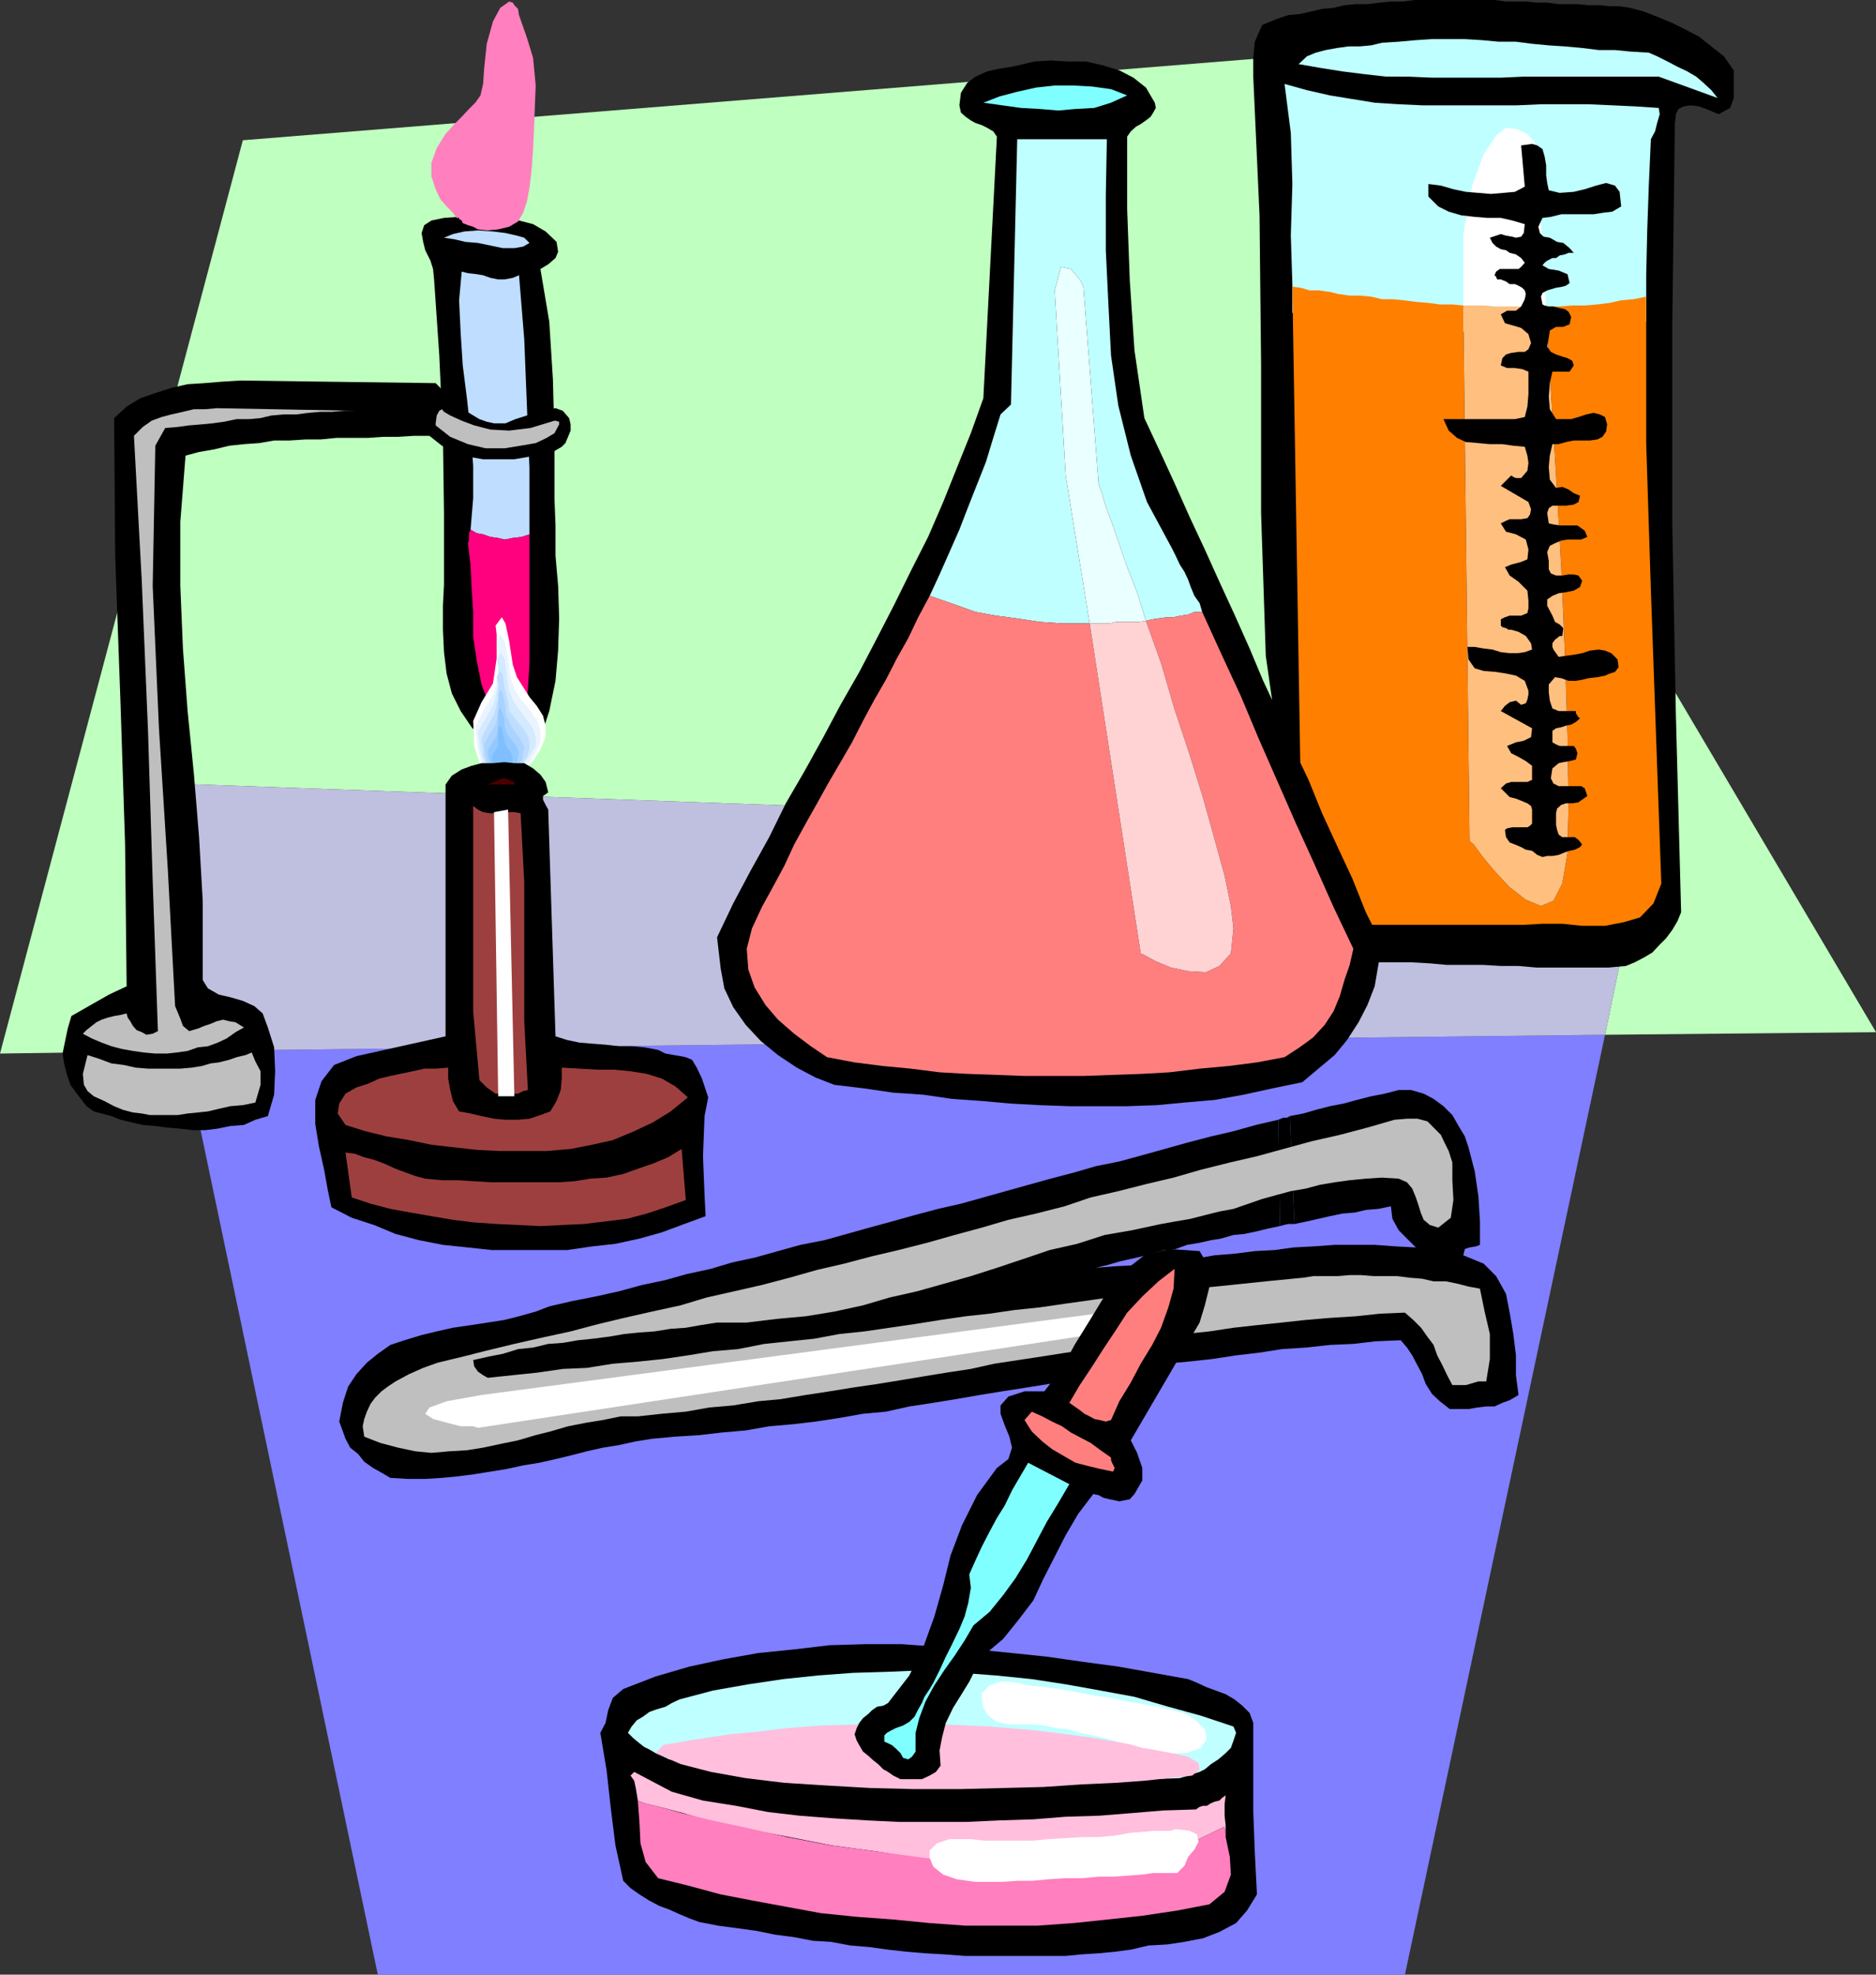 <svg xmlns="http://www.w3.org/2000/svg" width="360" height="378.801"><rect width="100%" height="100%" fill="#333333" stroke="none"/><path fill="#bfffbf" d="M315.902 160.402 308 198.5l52-.5L249.203 10.602l-202.601 16.3L0 202.102l35.3-.5L24.5 150l291.402 10.402"/><path fill="#7f7fff" d="M35.3 201.602 72.5 378.8h197.102L308 198.5l-272.7 3.102"/><path fill="#bfbfe0" d="M315.902 160.402 24.5 150l10.8 51.602L308 198.5l7.902-38.098"/><path d="m119.602 324 6.199-2.398 6.5-1.899 6.5-1.402 6.699-1.2 6.902-.699 6.801-.8 6.899-.2h7l6.898.5 7.203.5 7 .7 6.7.699 7 1 6.699.902L228 322.102l1.703.699 1.7.8 1.898.7 1.902.699 1.7 1 1.5 1.203 1.398 1.399.699 1.898v17.102l.3 7.898.403 7.902-1.902 3.098-2.098 2.402-3.203 1.7-3.098 1.199-3.601.699-3.301.5-3.598.203L217 374l-3.098.402-3.101.301-3.2.2-3.101.3h-19.398l-3.899-.3-3.601-.2-3.602-.3-3.598-.403-3.601-.5-3.598-.297-3.8-.703-3.403-.2-3.598-.698-3.8-.5-3.399-.7-3.601-.5-3.801-.5-3.598-.699-1.902-.703-1.899-.797-2-.902-1.902-.7-1.898-1-1.899-1.199-1.703-1.199-1.398-1.402-1.5-6.801-.899-7.2-.8-7.198-1.2-7.2 1-1.902.5-2.398.899-2.399 2-1.703"/><path fill="#bfffff" d="m130.402 326 6.399-1.7 6.8-1.198 6.7-1 6.699-.7 6.703-.5 6.7-.199 7-.3 7 .5 6.699.5 6.898.699 6.5 1 6.703 1.199 6.5 1.199 6.5 1.902 6.2 1.7 6.3 2.101.5 1.2-.5 1.5-.5 1.398-1 1-1.402 1.199-1.399.902-1.199 1-1 .5-3.8 1.2-6 .199h-5.801l-6 .5-6.2.199-6 .3-6 .2-6.3.3h-12.5l-6-.3-6.2-.2-6.199-.5-6-.5-6-.898-5.8-1.199-6-1.5-1-.203-1.403-.7-1.2-.5-1.198-.698-1-.5-.899-.7-1.203-1-1-1 .703-1.199 1-1.203 1.2-.7 1.199-.898 1.398-.5 1.703-.5 1.2-.699 1.5-.703"/><path fill="#ffbfdd" d="m235 350.402.203 2v-2.199l-.203-1.902v-2.2l.203-1.699-.703.5-.5.5-.898.2-.7.3-.8.5h-.7l-.699.2-.703.5-6.297.199-6 .5-6.203.5-6.5.199-6.2.5-6.5.203-6.5.297h-12.698l-6.2-.297-6.5-.402-6.5-.5-6-.7-6.199-1.199-6.3-1-6-1.699-7.2-3.8-.703.699.703 1L122 343l.203 1.203.2 1.2 1.199.5 2.898.699 4.602 1.199 5.699 1.699 6.8 1.402 7.899 1.5 8.102 1.598 8.898 1.203 9.402 1.5 9.301.7 9.2.5h8.8l8.899-.7 7.699-1.5 7.199-2.402 6-2.899"/><path fill="#ff7fbf" d="m126.3 360.3 5.7 1.403 6.3 1.7 6.2 1.199 13 2.398 6.902.703 6.801.5 7.2.7 6.898.5H199l7-.5 6.703-.7 6.5-.703 6.7-1 6.199-1.2 2.898-2.398 1.203-3.3-.203-3.399-.797-3.8-.203-2-6 2.898-7.2 2.402-7.898 1.5-8.699.7h-9.101l-9.102-.5-9.598-1-8.902-1.2-9.098-1.203-8.402-1.598-7.398-1.699-7-1.5-5.801-1.402-4.301-1.2-2.898-.699-1.2-.5.301 4.098.2 4.102 1 3.601 2.398 3.098"/><path fill="#fff" d="M225.902 350.902h-.5l-.699.301h-3.101l-2.399.2-2.402.199-2.7.5-3.101.3h-3.098l-3.402.2-3.297.199-3.203.3h-9.098l-2.601-.3h-4.098l-2.402.8-1.399 1.399v1.402l.7 1.7 1.898 1.5 2.602.898 3.601.5h5.098l2.902-.2H198l3.203-.3 3.098-.2h3.3l3.2-.3h2.8l2.899-.2 2.703-.198 2.098-.301h4.601l1.399-1.399.699-1.699 1.203-1.402.797-1.5-.297-1.399-1.402-.699-2.399-.3"/><path d="m245.102 3.602 2.101-.7 2.2-.199 2.199-.5 2.101-.5 2.2-.203L258 1l2.203-.2h2.2L264.8.5l2.101-.2h2.2L271.5 0h15.3l2.2.3h4.102l1.699.2h2.101l2.2.3h3.8l1.899.2H307l1.902.203h1.899l2 .297 2.601.703 2.598 1 2.902 1.2 2.399 1.199L326 7l2.402 1.902 2.399 1.899 1.902 2.699v5.3L332 20.704l-2.2 1.2-2.398-1-1.402-.5-1.5-.2-1.398.2-1 .5-.5 1-.2 1.898-.5 38.601v37.7l.7 37.199 1 37.699-.7 1.703-1 1.7-1.199 1.597-1.203 1.203-1.398 1.5-1.5.899-1.899 1-1.703.699-3.297.3h-13.902l-3.399-.3H288l-3.297-.2h-7l-3.3-.3-3.602-.2h-9.899l-3.3.2-8.2-4.5-4.601-5.801-2.098-6.7-.5-7.898.7-8.402.699-8.398.5-8.899-1.2-8.402-.902-27.4v-28.5l-.297-28.601-1.203-26.598v-3.601L240.8 8l1.403-3.2 2.899-1.198"/><path fill="#bfffff" d="M315.902 61.703v-8.902l.2-8.598.3-8.601.399-8.899.8-1.5.399-1.601.5-1.7-.2-1.199-4.597-.3-4.3-.2L304.8 20h-9.098l-4.5.203h-18.3l-4.5-.203-4.602-.297-4.3-.703-4.297-.7-4.402-1-4.301-1.198 1.203 9.398.297 9.8-.297 9.903L248 54.5V60l3.3.5 3.403.5 3.797.5 3.902.5 4.301.402 4.098.301 4.5.5 4.601.399h18.5l4.5-.2 4.301-.5 4.598-.5 4.101-.699m-50.699-53.5 3.2-.203 3.3-.297 3.098-.203h6.3l3.301.203 3.2.297h3.3l3.098.402 3.203.301 3.098.2 3.3.3 3.2.399h3.101l3.098.3 3.402.2L318 10.8l2 1 1.902 1 1.899.902 1.699 1 1.402 1.2 1.5 1.398 1.2 1.5-11.301-4.098h-25.899l-4.402.2h-13.2l-4.5-.2H266l-4.398-.5-4-.5-4.399-.703-4-.7 1.598-1.5 1.699-.698 1.902-.5 2.2-.399 2.199-.3h2.101l2.2-.2 2.101-.5"/><path fill="#ff7f00" d="m315.902 56.902-2.402.5-2.398.2-2.2.5-2.402.3-2.398.2h-2.399l-2.601.199h-2.399l.899 15.902 1 16.5 1 17.598.699 16.5.5 15.601.199 13.2-.2 9.601-1 5.797-1.698 3.3-2.399 1-2.902-1.198-3.098-2.399-2.902-3.101-2.399-2.899-1.601-2.203-.801-.7-1.2-102.698-2.097-.2h-2.402l-2.2-.3-2.398-.2-2.402-.3-2.098-.2h-2l-2.101-.5-2.2-.199H259l-2.2-.3-1.597-.403-2.203-.297h-1.7l-1.698-.5L248 55l1.902 114.5 1.2 1.402.898 1 1.203.899 1.2 1 1.199.699 1.5 1 .898.703 1 1.2h33.602l3.398-.2h3.8l3.802.399H308l3.602-.7 3.101-.902 2.598-2.7 1.5-3.8-1-28.098-1-28.101L315.902 85V56.902"/><path fill="#fff" d="M296.703 58.8 296 46.103 295 36l-.2-6.398-.3-2.399-.5-.5-.898-1-1.899-.902L289 24.5l-1.898 1.5-2.399 3.602-2.203 6-1.7 9.3v13.7h4.102l1.899.199h9.902"/><path fill="#ffbf7f" d="m299.8 169.5 1-5.797.2-9.601-.2-13.2-.5-15.601-.698-16.5-1-17.598-1-16.5-.899-15.902h-9.902l-1.899-.2h-4.101l1.199 102.7.8.699 1.602 2.203 2.399 2.899 2.902 3.101 3.098 2.399 2.902 1.199 2.399-1 1.699-3.301"/><path d="m274.102 35.3 2.398.302 2.402.699 2.399.5 2.402.199 2.399.203L288.5 37l2.203-.2 1.899-1-.7-7.898 2.098-.3 1 .3 1 .7.402 1.398.301 1.703v1.899l.2 1.5.3 1.398 2.098.5 2.699-.2 2.102-.5 2.199-.698 1.902-.5 1.7.5.898 1.199.3 2.8-1.699 1-1.699.2-1.902.3h-6.2l-2 .5-1.601.2-.797 1.699.297 1.203.703.7 1.2.199 1.398.8 1.199.2 1.203 1 .797.898h-1l-.7.3-1 .2-.698.5h-.7l-1 .5-.5.402-.402.5 1.203.7 1.899.3 1.699.7.402 1.699-.703.5-.7.199-1.198.203-1 .297-.7.203-.902.5-.297.7.297 1.5.402.199.801.199h.899l1.199.3 1 .2.699.5.5 1-.297 1.402-1.203.5h-1.398l-1.2.7-.199 1.398-.3 1.699.699 1 1 .5 1.199.402 1 .301.902.5.297.899-.797 1.199h-3.3l-.5 2.199-.2 2.602.2 2.398 1.199 1.902h2.898l1.402-.402 1.5-.5 1.399-.297L307 79.5l1 .5.402 1.402-.199 1.399-.703 1-1 .5-1.398.199H302l-1.5.3-1.398.403h-1.2l-.5 2.2-.199 2.199.2 2.398 1.199 1.602 1.199-.2 1.199.5 1 .7 1.203.5-.3 1.199-.903.5-1.5.199h-2.598l-.699.5-.3.902.3 2 .899.2 1.199.199h3.402l1.399 1 .5 1.199-1.2.5h-2.601l-1.2.203-1.199.5-1 .5-.5 1.2.301 1.699v1.601l.399.797 1 .402h1.199l1.199-.199h1l.902.2.7 1-.399 1.199-1.203.699-1.5.3-1.398.2-1.2.5-1 .699v1.203l1 1.899.5 1.199.899.5.699.699-.2 1.5h-.5l-.5.402-.398.301-.5.7v.699l.2.5 1 1.398 1.398-.2 1.5-.198 1.602-.301 1.5-.5 1.699-.2 1.199.2 1.203.5 1.2 1.199.199 1.5-.7.902-1 .301-.902.399-1.5.3-1.7.2-1.198.3-1.2.2H301l-1.398-.5-1.2-.2-1.199 1.399v1.5l.2 1.601.5 1.5 1.199.5h3.3v.399l.301.5.2.3.3.2-.8.699-.903.5-1 .203-.898.297-1 .203-.7.5v2.2l.7.398.699.3H302l.402.5.301.899-.3 1.203-1.2.297-1.203.203-.898.2-1.2 1-.3 1.898.5 1 1 .5h4.3l.7.402.5 1.5-1 .7-.7.5-1.199.199H300.5l-.898.3-.801.7-.2.898v2.203l.2 1 .3.899.7.5h2.402l.7.5.699.898-.399.5-1 .5-1 .203-.902.297-1.2.5-1.199.203h-1l-.902.2-1-.403-1-.797-1.2-.203-.898-.5-1.199-.5-1-.398-.703-1-.2-1.399.403-.3 1-.2h2.899l.5-.3L294 158v-2.7l-.2-.698-.698-.5-1.2-.5-1-.399-1.199-.3-.703-.7-1-1 1-.902 1-.301h3.102l.898-.398v-2.7l-1.2-.902-1.398-.797L290 144.5l-.797-1.398 1.7-.7 1.5-.3 1.398-.7.199-1.699-6-3.3.8-1 .903-.7 1.2-.3 1 .8.898-.3.3-.7.2-1v-.703l-.7-1.898-1.699-1-1.902-.399-1.898-.3-2.399-.2-1.703-.5-1.2-1.703-.198-2.398H283l1.703.3 1.7.2 1.597.5 1.703.199h1.5l1.399-.2 1.398-.5-.2-1.199-1-1.402-1.398-.797-1.402-.402h-.5l-.5-.301-.7-.2-.3-.3v-1.2l.8-.398.903-.3h2.2l1.199-.5.199-.899v-1.5l-.2-1.902-1.699-1.7-1.699-1.199-.902-1.601 1.199-.5 1.902-.5 1.2-.5.199-1.899-.5-1.902-1.899-1L289 102l-1-1.598 1-.5.703-.3h2.2l1.199-.2.5-.699.199-1-.5-1.402L288 93.203l2-2 .402.297.5.203h1l1.2-1.402.199-1.5-.2-1.399-.5-1.699-2.199-.203-2.101-.297h-2.399L283.703 85l-2.402-.2-1.7-.8L278 82.602l-1-2.2h13.703l1.899-.402.5-2 .199-2.398V71.3l-1.2-.5-1.398-.2h-1.5L288 70.1l.3-1.398.7-.703 1-.297 1.402-.203h1.2l.699-.5.5-1.2-.5-1.698-1.399-1.2-1.699-.5-1.402-.402-.801-1.7 1.203-.698h1.7l1-.801.699-1.399.199-1-.2-.699-.5-.5-.699-.402-.699-.301h-1L289 54l-1-.398h-.7l-.198-.5-.301-.301.3-.7.7-.5h3.601l.5-.398.7-.8-.7-.903-1-.7-1.199-.3L289 48l-1-.2-.898-.5-.7-.698-.5-1 1.2-.399.898-.3 1 .3 1.203.2.7.199 1-.2.5-.699.199-1.703-2.399-.7-2.203-.5h-2.598L283 41.603l-2.598-.301-2.402-.7-2-1-1.898-1.898v-2.402m-85.399 41.1 2.598-50.199-.7-1-1.199-.703-1-.5-1.199-.398-.902-.5-1-.7-.899-.8-.3-1.399.3-2.402 1.2-1.899 1.601-1.199 2.2-1 2.199-.5 2.601-.402 2.2-.5 2.097-.5 3.102-.2 3.398.2h3.402l3.098.699 3.3 1 2.7 1.402 2.402 1.899 1.7 2.902.199 1-.5.899-.5.8-.899.7-1 .699-.902.5-1 .902-.7 1v13.899l.5 13.699.903 13.402 1.899 13 2.898 6.2 2.902 6.3 2.899 6.5 2.902 6.2 2.797 6.199 2.902 6.3 2.899 6.5 2.601 6.2 2.899 6.199 2.699 6.3 3.102 6.5 2.601 6.399 2.899 6.3 2.898 6.2 2.602 6.5 3.101 6.203-.703 3.899-.7 4.101-1.398 3.598-1.699 3.3-2.203 3.399-2.398 2.902L253 205l-3.098 2.602-5.8 1.199-5.5 1.199-5.5 1-5.801.5-5.301.5-5.7.203h-11.097L199.5 212l-5.5-.297-5.598-.5-5.699-.402-5.5-.801-5.8-.398-5.5-.801-5.801-.7-3.602-1.398-3.598-1.902-3.601-2.399-3.301-2.699-2.898-3.101-2.399-3.399-1.703-3.601-.7-3.801-.698-6 3.101-6.5 3.297-6.2 3.602-6.5 3.199-6.5 3.601-6.199 3.598-6.5 3.3-6.199 3.602-6.3 3.399-6.5 3.3-6.403 3.2-6.5 3.3-6.5L181 96.3l2.602-6.5 2.699-6.698 2.402-6.7"/><path fill="#7fffff" d="m216.3 18.3-3.097 1.403-3.203 1-3.598.2-3.3.3-3.602-.3-3.598-.2-3.601-.5-3.598-.5 3.098-1.203 3.402-.898 3.598-.801 3.601-.399H206l3.602.2 3.601.5 3.098 1.199"/><path fill="#bfffff" d="m204.5 91.203-2.098-35.5 1.2-4.5 1.898.399 1.703 2 .7 1.398 2.898 37.703.199.7.5 1.398.703 2.402 1.2 3.2 1.398 4 1.5 4.398 1.902 4.8 1.7 5.5 1.199-.3 1.398-.2 1.5-.199h1.203l1.399-.3 1.398-.2 1.203-.5h1.5l-.5-1.699-1-1.402-.703-1.7-.5-1.398-.7-1.5-.898-1.402-.8-1.7-.7-1.398-4.8-8.902L217 87.402l-2.398-9.601-1.399-9.598-.5-9.8-.5-10.403V37.5l.2-10.797h-17.2L194 77.602l-2 1.898-1.398 4.5-1.399 4.602-1.703 4.3-1.7 4.301-1.698 4.399-1.899 4.3-1.902 4.301-1.899 4.098 2.598.902 2.902 1 3.301 1.2 3.899.699 3.8.5 4.598.699 4.5.3h5.102L204.5 91.204"/><path fill="#ff7f7f" d="M230.703 117.402h-1.5l-1.203.5-1.398.2-1.399.3H224l-1.5.2-1.398.199-1.2.3 2.899 8.102 2.601 8.899 2.899 8.699 2.601 8.402 2.2 7.899L235 168l1.203 5.8.5 4.302-.5 4.8-2.203 2.399-2.598 1.199-3.402-.2-3.297-.698-2.902-1.2-2.2-1.199-.699-.3-9.8-63.301H204l-4.5-.301-4.598-.7-3.8-.5-3.899-.699-3.3-1.199-2.903-1-2.598-.902-2.199 4.101-1.902 4-2.2 3.899-2.101 4.101-2.2 3.801-2.198 4.098-2.102 4.101-2.2 3.801-2.398 4.098-2.101 3.8-2.2 3.899-2.199 4-1.902 4.102-2.098 3.898-2.199 4-1.902 4.102-1 3.898.3 4 1.2 3.402 2.101 3.399 2.399 2.8 3.101 2.7 3.2 2.402 3.101 2.098 5.297 1 5.5.699 5.3.5 5.5.703 5.302.297 5.699.203 5.3.2h11.301l5.5-.2 5.801-.203 5.2-.297 5.8-.703 5.5-.5 5.5-.7 5.297-1 2.902-1.898L252 199l2.203-2.398 1.7-2.602 1.199-2.898L258 188l1-2.898.703-3.102-3.8-8-3.602-8.098-3.598-7.902-7.203-16.398-3.398-8.102-3.801-8.2-3.598-7.898"/><path fill="#eaffff" d="m207.902 55-.699-1.398-1.703-2-1.898-.399-1.2 4.5 2.098 35.5 4.602 28.399h3.8l1.2-.301h4.3l1.5-.2-1.699-5.5-1.902-4.8-1.5-4.399-1.399-4-1.199-3.199-.703-2.402-.5-1.399-.2-.699L207.903 55"/><path fill="#ffd3d3" d="m209.102 119.602 9.8 63.3.7.301 2.199 1.2 2.902 1.199 3.297.699 3.402.199 2.598-1.2 2.203-2.398.5-4.8-.5-4.301L235 168l-1.898-6.898-2.2-7.899-2.601-8.402-2.899-8.7-2.601-8.898-2.899-8.101-1.5.199h-4.3l-1.2.3h-3.8"/><path d="m280.8 240.8.302-1.198.898-.301 1.203-.2.797-.3v-4.5l-.297-4.801-.703-4.797-1.2-4.601-.698-2.102-1.2-2-1.199-2.098-1.703-1.699-1.898-1.402-1.899-1-2.402-.7h-2.399l-2.699.7-2.601.5-2.7.699-2.601.703-2.598.5-2.703.7-2.398.699-2.602.5.902 20.699 2.399-.5 2.199-.5 2.203-.5 2.399-.5 2.398-.2 2.102-.5 2.398-.199 2.402-.5.301 2.399 1.2 2.199 1.597 1.602 1.703 1.699-3.8-.2-4.102-.3h-7.7l-4.101.3-3.797.2-3.601.5-3.801.199-3.899.5-3.8.3-3.899.7-3.601.5-3.801.203-3.801.5-3.898.2-3.801.3 2.101-.5 2.399-.703 2.199-.5 2.203-.5 1.899-.5 2.398-.7 2.102-.198 2.199-.801 2.402-.399 2.2-.5 1.898-.3 2.402-.7 2.098-.199 2.402-.5 2-.5 2.399-.5-.301-20.402-4.301 1-4.297 1.199-4.3 1-4.602 1.203-4.301 1.2-4.297 1.199-4.402 1.199-4.5.902-4.098 1.2-4.601 1.199L193 228.5l-4.297 1.203-4.3 1.2-4.403 1-4.5 1.199-4.297 1.199-4.402 1.199-4.301 1.203-4.297 1.2-4.601.898L149.3 240l-4.3 1.203-4.598 1-4 1.2-4.601 1-4.301 1.199-4.297.898-4.402 1.203-4.5 1-4.598.899-4.3 1-2.602 1-3.2.898-2.8.703-3.2.5-3.3.5-3.399.5-3.101.7-2.899.699-3.3 1-2.7.898-2.402 1.703-2.098 1.7-2 2.199L66.801 266l-1 3.102-.7 3.601.7 1.899.5 1.398.902 1.703 1.5 1.2 1.2 1.5 1.699 1.199 1.601.898 1.7 1 3.398.203h3.3l3.2-.203 3.101-.297 3.098-.402 6.203-1 3.2-.7 3.097-.5 3.102-.699 2.898-.699 3.102-.8 3.101-.7 3.098-.5L122 276.5l3.102-.5 4.3-.398 4.801-.301 4.297-.5 4.602-.399 4.5-.8 4.601-.399 4.297-.5 4.602-.703 4.5-.797 4.398-.402 4.5-1 4.602-.7 4.3-.699 4.598-.8 4.3-.7 4.5-.699 4.403-.703 4.5-.7 4.297-1 4.602-.5 4.601-.698 4.297-1 4.5-.399 4.602-.5 4.601-.703 4.297-.5 4.5-.7 4.602-.3 4.601-.5 4.5-.2 4.297-.5 4.8-.198 1.2 1.398 1 1.5 1 1.902.902 1.7.7 1.898 1.199 1.902 1.5 1.399 1.902 1.5h3.598L283.5 270l1.703-.2h1.598l1.5-.698 1.402-.5 1.7-1-.5-3.801V260l-.5-4.098-.7-4.101-.703-3.598-1.898-3.402-2.399-2.399-3.902-1.601"/><path d="m248.402 234.8-.902-20.698-.5.3h-.7l-1 .399.302 20.402.699-.203.902-.2h1.2"/><path fill="#bfbfbf" d="m75.902 265 2.598-1.398 2.703-1.2 2.797-1 2.902-.699 2.899-.703 3.101-.797 2.899-.703 2.902-.7 5.297-1.198 5.5-1.2 5.3-1.402 5-1.2 5.302-1.198 5.5-1.2 5-1.5 5.3-1.199 5.301-1.203 5.297-1.398 5.3-1.5 5.2-1.2 5.3-1.402 5.102-1.2 5.5-1.398 5.301-1.5 5.2-1.402 5.097-1.5 5.3-1.2 5.5-1.398 5-1.699 5.302-1.203 5.5-1.398 5.101-1.2 5.2-1.5L236 223l5.203-1.2 5.098-1.398 5.5-1.5 5.3-1.199 5.301-1.402 5.2-1.5 2.398-.2h2l1.902.5 1.2 1.2 1.398 1.402.703 1.5.797 1.598.703 2.199v3.402l.2 3.801-.5 3.399L276 235.5l-1.598-.5-1.199-1-.5-1.2-.5-1.597-.5-1.5L271 228l-1-1.2-1.598-.698-3.199-.2-3.101.2-3.102.3-2.898.399-2.899.5-2.601.699-2.899.5-2.601.703-2.899.797-2.601.902-2.899 1-2.703.5-2.797.7-2.703.699-2.898.5-2.801.5-5.598 1.199-5.203.902-5.297 1.7-5.3 1.199-5 1.699-5.102 1.703-5 1.598-5.301 1.5-5 1.402-5.297 1.2-5.101 1.5-5.5 1.199-5.5.898-5.5.5-5.801.703h-5.7l-3.199.5-2.8.5-2.899.2-3.101.5-2.899.199-2.902.3-2.899.5-3.101.399-2.899.3-2.902.5-2.797.2-2.902.699-2.899.3-2.902.903-2.598.5-3.101.7.199 1.199.703 1 1 .699.899.5 9.601-1 4.797-.7 4.602-.199 5-.8 4.8-.399 4.801-.5L132 260l4.8-.797 4.802-.402 5.101-1 4.797-.5 4.8-.5 4.802-.899 4.8-.5 4.801-.699L175.5 254l5-.797 4.8-.703 4.602-.5 4.801-.7 4.797-.5 4.8-.698 5-.7 4.802-.699 9.601-1 4.797-.5 4.8-.402 9.602-1 5.098-.5 2.102-.2 1.898-.3h4.602l2.398-.2h2.203l2.399.2h4.5l2.398.3 2.402.2 2.2.5h2.398l2.402.5 1.899.5 2.199.402.902 4.399 1 4.3v4.801l-.699 4.297h-1.5l-.703.203-1 .297-.7.203h-2.597l-1-1.902-.902-1.899-1-1.902-.7-2-1.199-1.598-1.199-1.699-1.5-1.5-1.601-1.402-4.801.199-4.598.5-4.8.3-4.801.403-4.602.5-4.797.5-4.5.5-4.601.7-4.801.5-4.5.898-4.598.5-4.601.699-4.5.8-4.602.7-4.5.703-4.598.7-4.601.699-4.5 1-4.598.699-4.3.699-4.801.8-4.301.7-4.801.703-4.297.7-4.601.699-4.801.8-4.301.399-4.797.8-4.601.399-4.5.8-4.602.403-4.598.5h-3.3l-3.399.7-3.101.5-3.602.699-3.398 1-2.801.699-3.399 1L96 277l-3.297.703-3.101.5-3.399.2-3.402.3-3.098-.3-3.3-.7-3.403-.902-3.098-1.2-.3-2 .3-1.398.5-1.402.7-1.5.898-1.2 1.203-1.199 1.2-.902 1.5-1"/><path fill="#fff" d="m92.402 267.602 132.301-17.5v3.601l-133 20.2-.902-.301h-2.399l-2.699-.7-2.601-.699-1.5-1 .8-1.203 3.301-1.2 6.7-1.198"/><path d="m85.203 41.8 2.899-.198h5.8l2.899.199 2.8.5 2.7.699 2.402 1.402 2.098 2 .3 1.899-.5 1.199-1.398 1.203-1.5.899 1.7 10.101.699 11.098.3 11.5v11.3l.2 5.2v5.8l.5 5.801.199 6.2-.2 6.199-.5 5.8-1.199 5.801-1.699 5.2-.902.8-1.5.399-1.399.3h-2.699l-1.601-.3-2.399-.399L90.5 139.5l-2.098-3.098L86.703 133l-1-3.797-.5-4.101L85 120.8v-4.598l.203-4.101v-13.7L85 83.602l-.7-15.399-1-14.601-.198-2-.5-1.602-1-2-.399-1.598-.3-1.699.5-1.5 1.398-.902 2.402-.5"/><path fill="#bfddff" d="m101.602 46.602-1.2.699-1.699.3H96.5l-4.797-1-2.402-.199-2.098-.5-2-.3 1.7-.7 2.199-.5 2.601-.199 2.899.2 2.398.3 2.203.5 1.399.399 1 1m0 55.898V89.8l-.5-12.198-.5-12.5-1-12.301-1.2.5-1.601.3h-1.2l-1.5-.3-1.398-.5-1.203-.2-1.7-.199-1.198-.3-.5 5.5.3 6.3.399 6.2.8 6.3.7 6.399.5 6.5v6.3l-.5 6 1.199.7 1.203.199 1.399.5 1.5.203 1.199.297 1.601-.297 1.7-.203 1.5-.5"/><path fill="#ff007f" d="m96.5 139 1.902.703 1.2-.703 1-1.7.5-1.698.5-8.399V102.5l-1.5.5-1.7.203-1.601.297-1.2-.297-1.5-.203-1.398-.5-1.203-.2-1.2-.698-.3.699v1.199l-.2.703.5 4.297.2 4.3.3 4.602v4.801l.7 4.598.902 4.5 1.5 3.902L96.5 139"/><path d="m20.902 190.8 3.399-1.597L24 161.801l-.898-27.598-1-27.601-.2-26.399L24.301 78l2.601-1.598 2.899-1 3.101-1L36 73.703l3.203-.203 3.598-.297L46.1 73l37.5.5 1.2 1.203 1.402 1.2 1.399 1.199L88.8 78.5l1.699 1 1.5.902 1.402.5 1.399.301H97l1.902-.8 2.2-.7L103 79l1.703-.5 1.899-.2 1.398.5 1.203 1.403.297 1.2v1.199l-1 2.398-.7.703-1.198.7-1 .8-.899.2-3.101.199-2.899.5h-6l-2.902-.5-2.399-.7-2.601-1.402-2.399-1.898H79.5l-3.098.199H73.5L70.602 84h-6l-3.102.3h-2.898l-3.102.2h-2.898l-2.899.5-2.902.203L44 85.5l-2.898.703-2.899.5-2.601.7-1 12.699v12.3l.5 12 .898 12 1.203 12 1 12.2.7 12.199V188l1 1.602L42 190.8l2.203.5 2.399.699 2.199 1 1.601 1.402 1 2.7 1.2 3.8.199 4.598-.2 4.5-1.199 4.102L49 214.8l-2.2 1-2.597.199-2.402.5-2.399.3H37l-2.598-.3-2.402-.2-2.2-.3-2.398-.2-2.199-.5-2.101-.5-1.7-.698-1.902-.5-1.5-.399-1.398-1-1.7-2.203-1.402-1.898-.7-2.102-.5-2-.3-1.898.5-2.399.5-2.402.703-2.399 7.2-4.101"/><path fill="#bfbfbf" d="m24.3 194.402.2.801.5.7.5.898.703.8 1 .399.899.5 1.199-.2 1-.5-1-28.8-.899-28.797-1.199-28.8-1.5-27.801 1.7-1.7 1.699-1.199L31 80l1.902-.5 2.2-.5 2.101-.5h2.2l2.199-.2 26.8.5H66l-2.398.2H61.5l-2.398.203-2.2.297H54.5l-2.398.203-2.102.5-2.2.2h-2.398l-2.402.5-2.2.3-2.097.2-2.402.199-2.2.3-2.398.2-1.902 3.398-.5 26.902 1.199 27.301 1.703 27.098L33.602 193l.5 1.203.5 1.2.5 1.398 1.199 1 1.699-.5 1.203-.5 1.2-.399 1.199-.5 1.199-.3 1.199.3 1.203.2 1.598 1-1.598.898-1.703 1.203-1.7.797-1.898.703-1.902.2-2 .699-2.098.3-1.902.2h-2.2l-2.198-.2-2.102-.3-2.2-.399-1.898-.5L19.5 200l-1.898-.797-1.7-.902.7-.7 1-.8.898-.7 1-.5 1.203-.398 1.2-.3 1.199-.2 1.199-.3m-7.501 7.999 2.2.7 2.402.898 2.399.3 2.199.5 2.402.2h6.2l2.199-.2 1.902-.3 1.7-.5 1.597-.2 2-.5 1.402-.5 1.7-.398 1.199-.5.699 1.7 1 1.898v2.602l-1 3.398-2.398.5-2.399.203-2.203.5-2.098.5-1.902.2-2 .199-1.898.3H28.8l-1.598-.3-1.703-.2-1.898-.5-1.7-.699-1.902-1-2-.902-1.2-1-.698-1.2-.2-2.101.899-3.598M84.8 78.5l.403.5 1.2.703 2.199 1 2.398.899 3.102.8 3.601.2 4.098-.5 4.601-1.399h.2l.699.2v.5l-.899 1.699-1.5.898-2.101 1-2.899.5-3.101.5h-3.598l-3.402-.797-3.399-1.402-2.8-2.2v-.398l.199-1.5.5-.902.5-.301"/><path fill="#ff7fbf" d="M88.102 41.8h-.5l-.7-1-1.199-1.198-1.203-1.399-.898-1.902-.801-2.399v-2.699l1-2.8 1.699-2.7 1.703-1.902 1.399-1.399 1.398-1.5 1.203-1.199 1-1.402.5-2.2.2-2.898.5-4.8 1.199-4.301L96 1.5 97.703.3l.7.2.3.5.7.703.199 1.2 1.5 4.3 1.199 3.899.5 5.3L102.5 24l-.2 4.602-.3 4.101-.398 3.297-.5 2.703-.7 2.098-1 1.699-1.699 1-2.101.5-2 .203L91.703 44l-.902-.5-1-.297-1-.402-.2-.5-.5-.301v-.2"/><path fill="#fff" d="m95.102 120 .199 1.703v4.598l-.7 4.8-2.199 3.602-1.601 3.598.199 4.8 1.402 4.301 1.2 2.399.5.199 1 .3 1.199-.3 1.402-.398 1.5-.801 1.399-1.2L102.3 146l1.402-2.2 1-2.398v-2.199l-.5-1.902-1.203-1.899-1.398-1.699-1.2-1.902-1.199-1.899-.8-2.402-.7-4.598-.703-3.3-.7-1.2L95.103 120"/><path fill="#eaf4ff" d="m95.3 123.402.302 1.399v3.902L94.8 133l-2.098 3.402-1.5 3.098.5 4.3 1 3.802 1.2 2 .5.199.699.199 1.199-.2 1.199-.5 1.203-.5 1.399-1.198 1.5-1.2 1.199-2.101.902-1.899v-2.199l-.5-1.703-.902-1.398-1.2-1.7-1.5-1.699-.898-1.703-.703-1.898-.5-4.102-.7-3.098-.8-1.199-.7 1.7"/><path fill="#d3eaff" d="m95.3 126.5.302 1.5v3.3l-.801 3.602-1.598 2.899-1.5 2.601.5 3.899 1 3.3.899 1.7.5.3H96l1.203-.5 1-.5 1.399-1 1-1.199 1.199-1.601 1-1.7v-1.699l-.5-1.699-1-1.402-.899-1.2-1.199-1.5-.8-1.398-.7-1.703-.5-3.598-.402-2.601-.801-1-.7 1.199"/><path fill="#bfddff" d="m95.3 129.902.302 1.2V134l-.801 3.102-1.2 2.101-1.199 2.399.301 3.199.899 2.8.8 1.5.399.2H96l1-.2 1-.5.902-.699 1.2-1.199 1-1.5.5-1.402v-1.399l-.301-1.199-.7-1.203-1-1.2-.898-1.198-1-1.2-.203-1.699-.7-2.902-.3-2.2-.5-.898-.7 1.2"/><path fill="#aad3ff" d="M95.602 133.203v3.2l-.5 2.597-1.2 1.902-1 1.899.301 2.402.7 2.399.699 1.5h1l1.199-.301 1.601-.899 1.7-1.902.5-2.7-1-1.898-1.399-1.902-1-2.2-.402-2.597L96.5 133l-.5-.7-.398.903"/><path fill="#93c9ff" d="M95.602 136.402V139l-.301 2.203-.899 1.399-.8 1.398.3 2 .5 1.902.399.899h.8l.899-.2 1.203-.699 1.5-1.5.399-2.101-.7-1.5-1.199-1.399-.902-1.902v-1.7l-.5-1.398-.301-.8-.398.8"/><path fill="#7fbfff" d="M95.602 139.703v3.399L94.8 144.3l-.399.902v1.2l.399 1.5.3.5.5.199.899-.2.703-.5 1-1.199.2-1.5-.403-.902-.797-1-.402-1.2-.301-1.398-.2-1-.5-.5-.198.5"/><path d="M68.402 202.602 85.5 198.8v-48.3l1.203-1.7 1.899-1.198 1.898-.7 1.902-.5h2.2l2.199-.199 1.902.2h1.899l1.699 1 1.402 1.199 1 1.398.5 2-1 .703v.7l.5 1 .5.898 1.399 43.5 2.199.699 2.402.5 2.399.203 2.601.2 2.598.3h2.402l2.399.2 2.699.5 1.402.699 1.7.3 1.199.2 1 .199 1.199.5.902 1.5 1 2.101 1.2 3.598-.7 3.602-.3 7.699.3 7.402.2 4.098-4.102 1.5-4.301 1.601-4.297 1.2-4.601 1-4.5.5-4.801.699H94.402l-4.601-.5-4.801-.5-4.598-.899-4.5-1.199L71.801 235l-4.301-1.398-3.898-2-.7-3.301-.699-3.899-1-4.5-.703-4.3V211l1.203-3.598 2.399-3.101 4.3-1.7"/><path fill="#9e3f3f" d="M86 204.8v2.102l.402 2.2.5 2.101 1.2 2 2.199.399 2.101.5 2.399.5L97 214.8h2.402l2.2-.2 2.101-.699 1.899-.699 1.199-2 .8-2.101.2-2.2V204.8l3.402.199 3.598.203h3.101l3.098.297 3.102.5 2.898.902 2.602 1.5L132 210.5l-3.297 2.703-3.402 2.098-3.598 1.699-4.101 1.703-4 .899-4.102.8-4.598.399H96l-4.297-.2-4.5-.5-4.402-.5-4.301-.898-4.297-.703-4.101-1-3.801-1.2-1.5-2.198.3-1.899 1.2-1.902 2.101-1.2 2.2-.699 2.199-1 2.101-.5 1.899-.402 2.402-.5 2.2-.5H83.8l2.199-.2"/><path fill="#9e3f3f" d="m81.602 226.102 3.199.3h3.101l3.098.2 3.402.199h12.7l3.101-.2 3.098-.5 3.101-.199 3.2-.699 2.8-1 2.899-1 2.902-1.203 2.598-1.598.8 9.801-3.898 1.399-3.601 1.199-3.801 1-4.098.5-4.101.5-4.301.199-4.098.203-4.101-.203-4.301-.2-4.301-.3-4.098-.5-4.101-.7-4-.698-3.899-.7-3.8-1-3.602-1.199-1.2-8.601 1.7.199 1.902.699 1.899.5 1.902.703 2.2 1 1.898.7 1.902.699 1.899.5m9.198-71.5.903.699 1 .5 1.2.199H96.3l1.199-.2h1.203l1.2.2.699 13.203v26.7l.699 13.199-.899.199-1 .5h-4.3l-1-.7-.7-.5L92 207.204 90.8 194v-39.398"/><path fill="#490000" d="M98.703 150v.5h-6 .7l.699-.2.699-.3.8-.398.899-.301h.5l.703.3 1 .399"/><path fill="#fff" d="m94.8 155.8.802 54.5h3.101l-1.203-55-2.7.5"/><path fill="#ffbfdd" d="m127.203 334.8.5-.198 1.7-.2 2.597-.5 3.402-.5 4.598-.699 5.203-.5L151 331.5l6.703-.5 7.2-.2 7.898-.3 8.402.3 8.7.403 9.3.797 9.399 1.203 9.601 1.598L228 337l.8.5 1.2.703.203 1.2-1.402 1.199-1.5.199-3.098.3-4.601.5-5.5.399-6.5.3-7.399.5-7.902.2-8.2.203H175.5l-8.398-.203-8.7-.5-7.902-.5-7.398-.898-6.7-1.2-5.8-1.5-4.801-2.101 1.402-1.5"/><path d="m170.402 326.703 4.098-5.3 2.703-5.5 2.098-5.801 1.699-6 1.402-5.7 2.2-5.8 2.898-5.801 3.8-5.2 2.2-1.699.703-2.199-.5-2.101-.902-2.2-.801-2.199v-1.601l1.5-1.7 3.102-1h3.8l3.2-4.101 2.601-4.801 3.098-5 2.902-4.797 3.399-4.3 4-3.102 4.8-1.2 5.801.399 1.899 3.203v3.598l-.899 3.601-1 3.301L217 276.301l1.203 2.402 1 2.899V284l-1.5 2.602-.902 1-2 .398-.899-.2-1-.198-1.199-.301-.902-.5-1-.2-2.899 3.801-2.402 4.098-2.098 4.102-2.199 4.3-1.902 4.098-2.899 3.8-2.902 3.602-3.797 3.2-1.5 2.601-1.203 2.399-1.598 2.601-1.5 2.399-1.402 2.898-.7 2.703-.5 2.598.2 2.902-.898 1.2-1.2.699-1.5.699h-4.101l-1.399-.7-1-.699-.902-.5-1-1-.898-.699-1-.902-1-.801-.7-1.2-.5-.898-.402-1.199.402-1.203.5-1 .7-.898 1-.801.699-.7 1-.699 1.199-.199.902-.5"/><path fill="#7fffff" d="m171.902 331.5 1.399-.5 1.199-.7 1-1 .703-1.398.7-1.199.5-1.203 1-1.5.699-1.2 1.199-2.398 1.199-2.601 1.203-2.399 1.399-2.902 1-2.398.699-2.602.5-2.898L186 302l1.203-2.7 1.2-2.597 1.5-2.902 1.398-2.598 1.5-2.402 1.402-2.899 1.399-2.402 1.699-2.898 7.902 4.101-2.101 3.598-2.2 3.601L199 295.5l-1.898 3.602-2.2 3.601L192.5 306l-2.598 3.203-3.101 2.598-1.7 2.902-1.898 2.899-2 2.8-1.902 2.899-1.7 3.101-1.199 3.2-.699 2.8V336l-.703 1-.7.5-1-.297-.5-.902-.698-.7-.899-.8-.8-.399-.7-.3v-1.2l.5-.5.7-.402 1-.5"/><path fill="#ff7f7f" d="m198 270.8 2 .903 1.902 1 1.899.899 1.699 1.199 1.902 1 1.899 1 1.902 1.402 2 1.399v.5l.2.5.5 1-.301.699-2.399-.5-2.101-.5-2.7-.7-2.101-1.199-2.399-1.402-1.902-1.5-2-1.898-1.398-2.2 1.398-1.601m27.402-27.399-.199 3.801-1 3.598-1.402 3.902-1.7 3.297-2.199 3.602-1.902 3.601-2.2 3.598-1.597 3.601-1 .301-1.203-.3-1-.2-.898-.5-1-.5-.899-.703-2-1.398 2-3.399 2.399-3.601 2.101-3.301 2.399-3.598 2.199-3.402 2.902-3.098 3.098-2.902 3.101-2.399"/><path fill="#fff" d="M192 322.602h1.5l1.703.199 2.098.5 2.902.3 2.899.399 3.101.5 3.399.703 3.601.5 3.098.7 3.101.5 2.899.5 2.601.699 2.2.5 1.398.699.703.5 2 1.902.399 1.899-1.2 1.699-2.8 1h-2.7l-1.699-.301-2.101-.398-1.899-.301-2.402-.7-2.399-.5-2.402-.699-4.797-1-2.402-.699-2.2-.203-2.199-.5-1.902-.2h-5l-2.2-.5-1.698-1.198-.899-1.5-.3-1.399v-1.402l1.5-1.5 2.097-.7"/></svg>
